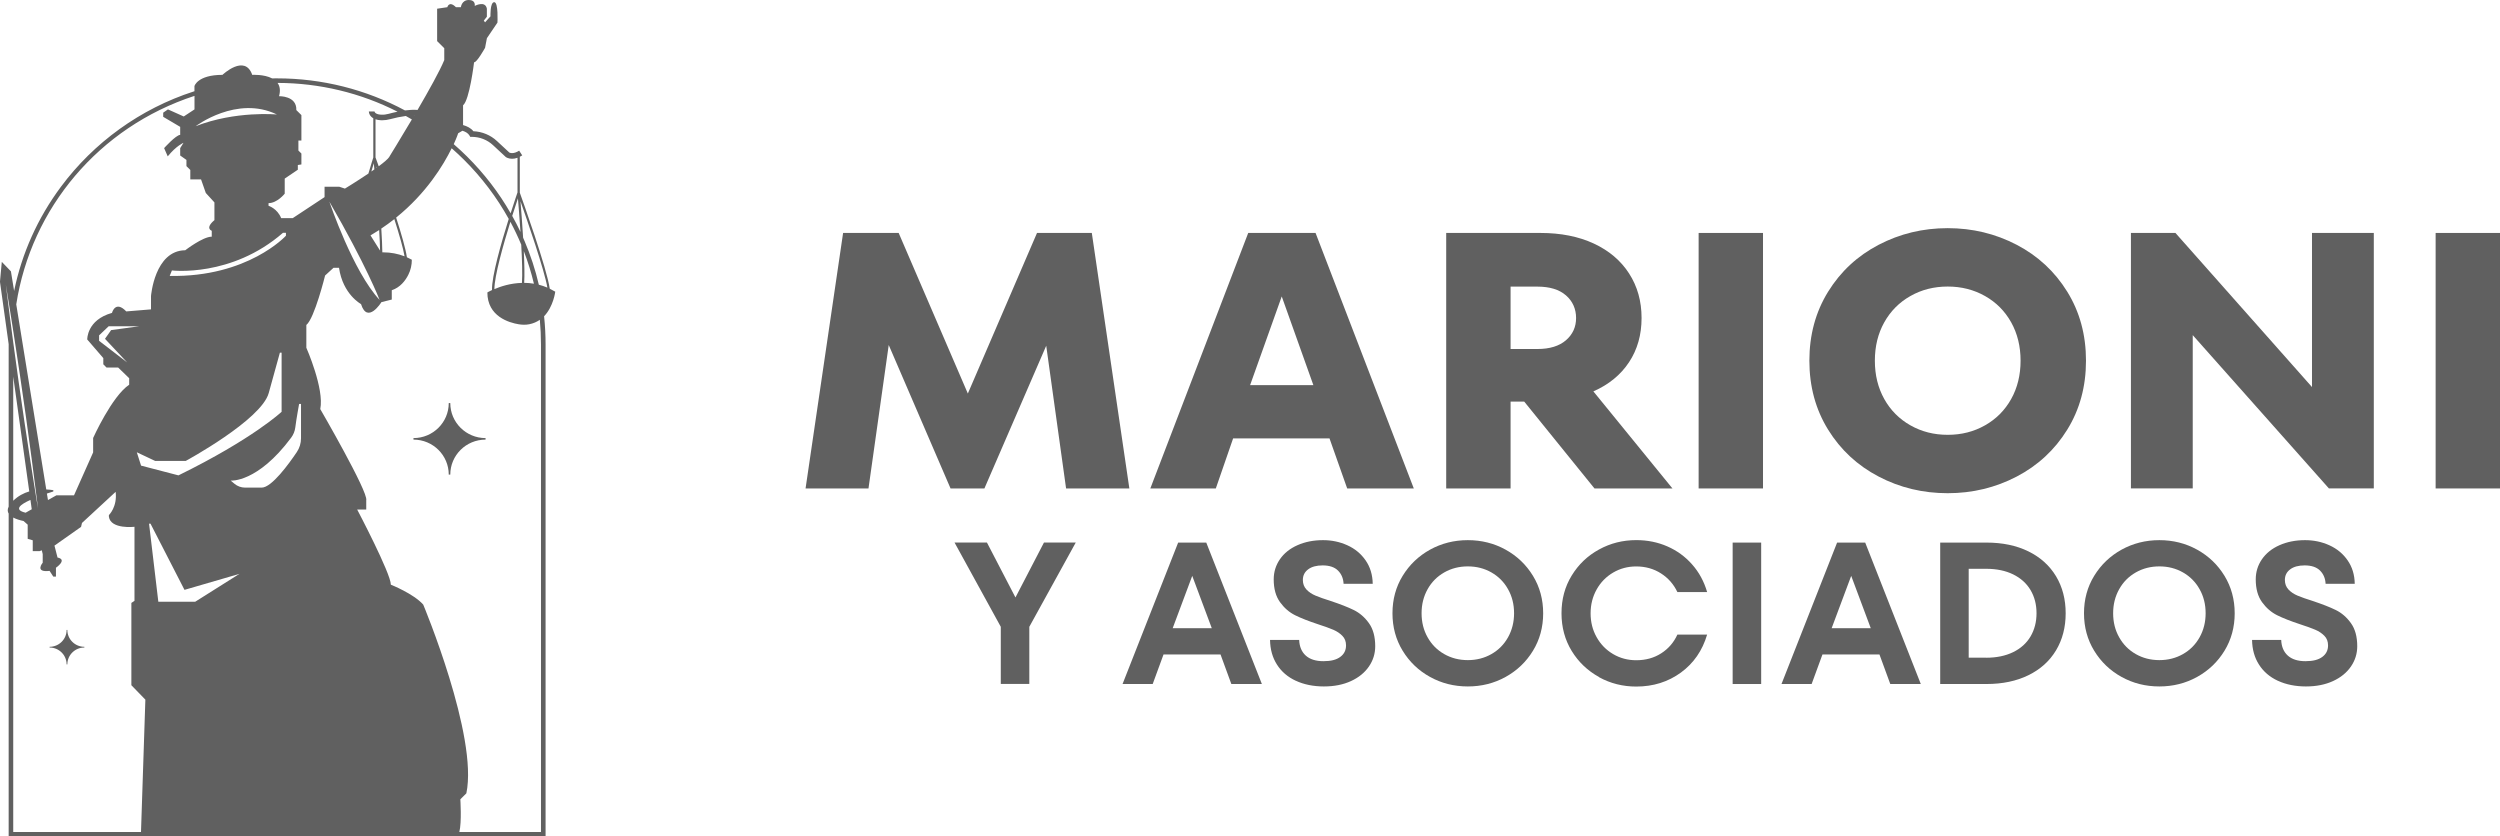 <svg width="266" height="89" viewBox="0 0 266 89" fill="none" xmlns="http://www.w3.org/2000/svg">
<g clip-path="url(#clip0_1_162)">
<path d="M116.169 24.786L120.163 51.971H113.431L111.318 36.786L104.741 51.971H101.138L94.561 36.709L92.407 51.971H85.712L89.706 24.786H95.618L102.978 41.873L110.338 24.786H116.173H116.169Z" fill="#606060"/>
<path d="M150.428 51.971H143.341L141.46 46.649H131.203L129.363 51.971H122.395L132.811 24.786H139.975L150.428 51.971ZM133.007 40.979H139.743L136.377 31.541L133.011 40.979H133.007Z" fill="#606060"/>
<path d="M169.653 51.971L162.175 42.727H160.726V51.971H153.876V24.786H163.9C166.067 24.786 167.96 25.162 169.576 25.911C171.195 26.664 172.448 27.724 173.333 29.096C174.219 30.468 174.663 32.047 174.663 33.835C174.663 35.624 174.219 37.191 173.333 38.534C172.444 39.882 171.179 40.918 169.535 41.643L177.952 51.975H169.653V51.971ZM160.726 30.492V37.134H163.582C164.888 37.134 165.9 36.822 166.618 36.203C167.336 35.58 167.695 34.791 167.695 33.835C167.695 32.88 167.336 32.05 166.618 31.427C165.9 30.804 164.888 30.496 163.582 30.496H160.726V30.492Z" fill="#606060"/>
<path d="M187.584 51.971H180.734V24.786H187.584V51.971Z" fill="#606060"/>
<path d="M199.893 50.709C197.637 49.531 195.842 47.868 194.512 45.718C193.182 43.569 192.517 41.121 192.517 38.377C192.517 35.633 193.182 33.184 194.512 31.035C195.842 28.886 197.637 27.222 199.893 26.044C202.149 24.867 204.597 24.276 207.233 24.276C209.869 24.276 212.317 24.867 214.573 26.044C216.829 27.222 218.624 28.886 219.954 31.035C221.284 33.184 221.949 35.633 221.949 38.377C221.949 41.121 221.284 43.569 219.954 45.718C218.624 47.868 216.829 49.531 214.573 50.709C212.317 51.886 209.869 52.477 207.233 52.477C204.597 52.477 202.149 51.891 199.893 50.709ZM211.211 45.253C212.398 44.581 213.324 43.646 213.989 42.456C214.654 41.266 214.989 39.907 214.989 38.377C214.989 36.847 214.654 35.491 213.989 34.297C213.324 33.107 212.398 32.172 211.211 31.5C210.024 30.828 208.698 30.488 207.237 30.488C205.776 30.488 204.45 30.824 203.263 31.5C202.076 32.172 201.15 33.107 200.485 34.297C199.82 35.487 199.485 36.847 199.485 38.377C199.485 39.907 199.82 41.262 200.485 42.456C201.15 43.646 202.076 44.581 203.263 45.253C204.45 45.929 205.776 46.265 207.237 46.265C208.698 46.265 210.024 45.929 211.211 45.253Z" fill="#606060"/>
<path d="M245.996 41.173V24.782H252.573V51.967H247.795L233.307 35.657V51.967H226.73V24.786H231.467L245.992 41.177L245.996 41.173Z" fill="#606060"/>
<path d="M266.001 51.971H259.151V24.786H266.001V51.971Z" fill="#606060"/>
<path d="M108.042 63.575L111.078 57.727H114.46L109.519 66.691V72.774H106.484V66.691L101.563 57.727H105.011L108.047 63.575H108.042Z" fill="#606060"/>
<path d="M134.267 72.779H131.015L129.865 69.638H123.798L122.647 72.779H119.44L125.356 57.731H128.347L134.263 72.779H134.267ZM128.934 66.841L126.854 61.272L124.773 66.841H128.934Z" fill="#606060"/>
<path d="M137.873 72.434C137.012 72.034 136.343 71.459 135.87 70.714C135.393 69.97 135.148 69.096 135.132 68.092H138.232C138.261 68.808 138.498 69.363 138.938 69.759C139.379 70.152 140.003 70.35 140.815 70.35C141.627 70.35 142.19 70.2 142.602 69.897C143.014 69.597 143.218 69.189 143.218 68.671C143.218 68.254 143.088 67.914 142.826 67.651C142.565 67.383 142.243 67.169 141.864 67.007C141.48 66.841 140.933 66.647 140.227 66.416C139.232 66.088 138.42 65.769 137.8 65.461C137.18 65.153 136.645 64.692 136.197 64.073C135.748 63.454 135.523 62.648 135.523 61.644C135.523 60.855 135.744 60.143 136.184 59.503C136.625 58.864 137.245 58.366 138.049 58.01C138.853 57.654 139.758 57.472 140.77 57.472C141.696 57.472 142.557 57.654 143.361 58.018C144.165 58.382 144.809 58.917 145.299 59.621C145.788 60.325 146.041 61.155 146.058 62.114H142.957C142.928 61.539 142.728 61.07 142.361 60.706C141.994 60.341 141.447 60.159 140.725 60.159C140.077 60.159 139.562 60.297 139.187 60.58C138.812 60.859 138.624 61.236 138.624 61.709C138.624 62.11 138.751 62.446 139.004 62.721C139.256 62.992 139.583 63.211 139.979 63.377C140.374 63.543 140.913 63.733 141.594 63.947C142.59 64.279 143.406 64.595 144.034 64.903C144.662 65.21 145.201 65.675 145.65 66.299C146.099 66.922 146.323 67.744 146.323 68.76C146.323 69.549 146.099 70.269 145.65 70.921C145.201 71.573 144.564 72.091 143.744 72.467C142.92 72.847 141.961 73.038 140.86 73.038C139.758 73.038 138.738 72.835 137.882 72.434H137.873Z" fill="#606060"/>
<path d="M152.158 72.026C150.938 71.354 149.967 70.423 149.244 69.241C148.522 68.059 148.159 66.728 148.159 65.255C148.159 63.781 148.518 62.45 149.244 61.268C149.967 60.086 150.938 59.159 152.158 58.483C153.377 57.812 154.72 57.472 156.176 57.472C157.633 57.472 158.975 57.808 160.195 58.483C161.415 59.159 162.386 60.086 163.108 61.268C163.83 62.45 164.193 63.781 164.193 65.255C164.193 66.728 163.83 68.059 163.108 69.241C162.386 70.423 161.415 71.35 160.195 72.026C158.975 72.702 157.633 73.038 156.176 73.038C154.72 73.038 153.377 72.702 152.158 72.026ZM158.69 69.593C159.44 69.164 160.032 68.569 160.456 67.808C160.88 67.048 161.097 66.198 161.097 65.251C161.097 64.303 160.885 63.454 160.456 62.693C160.032 61.932 159.44 61.337 158.69 60.908C157.939 60.479 157.098 60.264 156.176 60.264C155.254 60.264 154.414 60.479 153.663 60.908C152.912 61.337 152.321 61.932 151.896 62.693C151.472 63.454 151.256 64.303 151.256 65.251C151.256 66.198 151.468 67.052 151.896 67.808C152.321 68.569 152.912 69.164 153.663 69.593C154.414 70.022 155.254 70.237 156.176 70.237C157.098 70.237 157.939 70.022 158.69 69.593Z" fill="#606060"/>
<path d="M170.134 72.034C168.922 71.366 167.951 70.443 167.229 69.262C166.507 68.08 166.144 66.744 166.144 65.251C166.144 63.757 166.503 62.422 167.229 61.24C167.951 60.058 168.918 59.131 170.134 58.468C171.345 57.8 172.667 57.468 174.099 57.468C175.283 57.468 176.384 57.69 177.404 58.136C178.424 58.581 179.301 59.216 180.036 60.05C180.774 60.88 181.309 61.863 181.639 62.996H178.473C178.081 62.167 177.502 61.503 176.727 61.009C175.952 60.515 175.075 60.269 174.095 60.269C173.198 60.269 172.378 60.487 171.635 60.924C170.893 61.361 170.305 61.96 169.881 62.721C169.456 63.482 169.24 64.328 169.24 65.259C169.24 66.19 169.452 67.036 169.881 67.796C170.305 68.557 170.893 69.156 171.635 69.594C172.378 70.031 173.198 70.249 174.095 70.249C175.107 70.249 175.997 70.002 176.76 69.508C177.527 69.015 178.098 68.351 178.473 67.521H181.639C181.133 69.225 180.203 70.573 178.844 71.564C177.486 72.552 175.903 73.05 174.099 73.05C172.667 73.05 171.345 72.718 170.134 72.05V72.034Z" fill="#606060"/>
<path d="M187.389 72.779H184.354V57.731H187.389V72.779Z" fill="#606060"/>
<path d="M204.377 72.779H201.126L199.975 69.638H193.908L192.758 72.779H189.551L195.467 57.731H198.457L204.373 72.779H204.377ZM199.049 66.841L196.968 61.272L194.887 66.841H199.049Z" fill="#606060"/>
<path d="M206.437 72.779V57.731H211.358C213.063 57.731 214.552 58.043 215.821 58.666C217.09 59.289 218.073 60.172 218.759 61.309C219.444 62.45 219.787 63.761 219.787 65.255C219.787 66.748 219.444 68.06 218.759 69.201C218.073 70.342 217.094 71.221 215.821 71.844C214.548 72.467 213.063 72.779 211.358 72.779H206.437ZM211.333 69.982C212.431 69.982 213.386 69.784 214.193 69.391C215.001 68.999 215.621 68.44 216.046 67.724C216.47 67.007 216.686 66.182 216.686 65.251C216.686 64.32 216.474 63.494 216.046 62.778C215.621 62.062 215.001 61.507 214.193 61.111C213.386 60.718 212.431 60.52 211.333 60.52H209.469V69.978H211.333V69.982Z" fill="#606060"/>
<path d="M225.736 72.026C224.516 71.354 223.545 70.423 222.822 69.241C222.1 68.059 221.737 66.728 221.737 65.255C221.737 63.781 222.096 62.45 222.822 61.268C223.545 60.086 224.516 59.159 225.736 58.483C226.955 57.812 228.298 57.472 229.754 57.472C231.211 57.472 232.553 57.808 233.773 58.483C234.993 59.159 235.964 60.086 236.686 61.268C237.408 62.45 237.771 63.781 237.771 65.255C237.771 66.728 237.408 68.059 236.686 69.241C235.964 70.423 234.993 71.35 233.773 72.026C232.553 72.702 231.211 73.038 229.754 73.038C228.298 73.038 226.955 72.702 225.736 72.026ZM232.272 69.593C233.022 69.164 233.614 68.569 234.038 67.808C234.463 67.048 234.679 66.198 234.679 65.251C234.679 64.303 234.467 63.454 234.038 62.693C233.614 61.932 233.022 61.337 232.272 60.908C231.521 60.479 230.68 60.264 229.758 60.264C228.836 60.264 227.996 60.479 227.245 60.908C226.494 61.337 225.903 61.932 225.479 62.693C225.054 63.454 224.838 64.303 224.838 65.251C224.838 66.198 225.05 67.052 225.479 67.808C225.903 68.569 226.494 69.164 227.245 69.593C227.996 70.022 228.836 70.237 229.758 70.237C230.68 70.237 231.521 70.022 232.272 69.593Z" fill="#606060"/>
<path d="M242.361 72.434C241.5 72.034 240.831 71.459 240.357 70.714C239.88 69.97 239.635 69.096 239.619 68.092H242.72C242.748 68.808 242.985 69.363 243.426 69.759C243.866 70.152 244.49 70.35 245.302 70.35C246.114 70.35 246.677 70.2 247.089 69.897C247.501 69.597 247.705 69.189 247.705 68.671C247.705 68.254 247.575 67.914 247.314 67.651C247.053 67.383 246.73 67.169 246.351 67.007C245.967 66.841 245.421 66.647 244.715 66.416C243.719 66.088 242.907 65.769 242.287 65.461C241.667 65.153 241.133 64.692 240.684 64.073C240.235 63.454 240.011 62.648 240.011 61.644C240.011 60.855 240.231 60.143 240.672 59.503C241.112 58.864 241.732 58.366 242.536 58.01C243.34 57.654 244.246 57.472 245.257 57.472C246.184 57.472 247.044 57.654 247.848 58.018C248.652 58.382 249.297 58.917 249.786 59.621C250.276 60.325 250.529 61.155 250.545 62.114H247.444C247.416 61.539 247.216 61.07 246.849 60.706C246.481 60.341 245.935 60.159 245.213 60.159C244.564 60.159 244.05 60.297 243.674 60.58C243.299 60.859 243.111 61.236 243.111 61.709C243.111 62.11 243.238 62.446 243.491 62.721C243.744 62.992 244.07 63.211 244.466 63.377C244.862 63.543 245.4 63.733 246.082 63.947C247.077 64.279 247.893 64.595 248.521 64.903C249.15 65.21 249.688 65.675 250.137 66.299C250.586 66.922 250.81 67.744 250.81 68.76C250.81 69.549 250.586 70.269 250.137 70.921C249.688 71.573 249.052 72.091 248.232 72.467C247.408 72.847 246.449 73.038 245.347 73.038C244.246 73.038 243.226 72.835 242.369 72.434H242.361Z" fill="#606060"/>
<path d="M51.664 46.613V46.775C49.591 46.775 47.91 48.442 47.91 50.498H47.747C47.747 48.442 46.066 46.775 43.993 46.775V46.613C46.066 46.613 47.747 44.945 47.747 42.889H47.91C47.91 44.945 49.591 46.613 51.664 46.613Z" fill="#606060"/>
<path d="M8.977 68.82V68.897C7.977 68.897 7.165 69.703 7.165 70.694H7.088C7.088 69.703 6.276 68.897 5.276 68.897V68.82C6.276 68.82 7.088 68.015 7.088 67.023H7.165C7.165 68.015 7.977 68.82 8.977 68.82Z" fill="#606060"/>
<path d="M59.078 31.035C58.882 30.917 58.686 30.812 58.494 30.719C58.201 28.582 55.557 21.188 55.308 20.504V16.679C55.389 16.638 55.475 16.59 55.565 16.533L55.239 16.031C54.639 16.416 54.276 16.27 54.198 16.234L52.876 15.007C52.191 14.368 51.306 14.004 50.367 13.963C50.098 13.615 49.673 13.421 49.27 13.307V11.203C49.959 10.656 50.441 6.625 50.441 6.625C50.718 6.694 51.611 5.087 51.611 5.087L51.807 4.063L52.929 2.404C52.929 2.404 53.044 0.231 52.587 0.231C52.13 0.231 52.187 1.74 52.187 1.74L51.611 2.376L51.477 2.194L51.803 1.781V0.923C51.632 0.024 50.51 0.631 50.51 0.631C50.51 0.631 50.645 0 49.882 0C49.119 0 49.037 0.765 49.037 0.765H48.511C47.776 0.036 47.597 0.765 47.597 0.765L46.511 0.927V4.375L47.27 5.128V6.391C46.813 7.512 45.618 9.653 44.427 11.697C44.007 11.664 43.545 11.689 43.089 11.749C38.931 9.515 34.251 8.337 29.486 8.337C29.425 8.337 29.363 8.337 29.306 8.337C29.188 8.337 29.074 8.337 28.956 8.341C28.087 7.888 26.838 7.965 26.838 7.965C26.047 5.703 23.668 7.965 23.668 7.965C21.008 7.965 20.69 9.159 20.69 9.159V9.705C20.665 9.714 20.641 9.722 20.616 9.73C17.789 10.644 15.133 11.992 12.717 13.732C10.331 15.453 8.234 17.517 6.483 19.872C4.003 23.207 2.322 26.967 1.502 30.958L1.163 28.873L0.192 27.862L-0.004 29.978L0.922 36.62V53.902C0.779 54.201 0.8 54.444 0.922 54.647V89H58.05V36.672C58.05 35.657 57.997 34.649 57.891 33.649C58.894 32.605 59.078 31.039 59.078 31.039V31.035ZM55.377 24.676C55.104 24.098 54.814 23.527 54.5 22.972C54.745 22.195 54.961 21.54 55.108 21.103C55.165 21.782 55.279 23.163 55.377 24.676ZM55.732 26.716C56.169 27.845 56.528 29.003 56.809 30.185C56.454 30.124 56.108 30.096 55.773 30.096C55.826 29.315 55.797 28.06 55.732 26.716ZM55.532 30.1C54.308 30.132 53.26 30.48 52.603 30.764C52.611 29.347 53.541 26.069 54.304 23.6C54.728 24.389 55.112 25.198 55.459 26.028C55.549 27.627 55.598 29.197 55.536 30.1H55.532ZM48.751 14.178L49.204 13.911C49.514 14.008 49.804 14.165 49.947 14.412L50.032 14.562H50.204C51.044 14.562 51.848 14.878 52.46 15.448L53.806 16.699L53.839 16.723C53.839 16.723 54.088 16.893 54.484 16.893C54.651 16.893 54.843 16.865 55.063 16.788V20.471C55.026 20.581 54.724 21.463 54.333 22.689C53.072 20.483 51.514 18.46 49.682 16.642C49.245 16.209 48.788 15.784 48.331 15.388C48.315 15.372 48.294 15.355 48.278 15.339C48.609 14.619 48.747 14.186 48.747 14.186L48.751 14.178ZM41.436 16.679C41.281 16.918 40.844 17.286 40.294 17.691C40.135 17.25 40.02 16.93 39.967 16.784C39.967 16.776 39.963 16.768 39.955 16.764V12.692C40.118 12.749 40.318 12.79 40.559 12.797C40.596 12.797 40.632 12.797 40.669 12.797C40.947 12.797 41.232 12.757 41.514 12.68C42.044 12.534 42.627 12.413 43.178 12.34C43.395 12.462 43.611 12.583 43.823 12.709C42.55 14.862 41.428 16.671 41.428 16.671L41.436 16.679ZM41.958 23.317C42.485 24.972 42.909 26.445 43.044 27.271C42.33 26.995 41.567 26.85 40.795 26.85H40.681C40.673 26.182 40.632 25.291 40.571 24.32C41.057 23.996 41.518 23.656 41.954 23.317H41.958ZM39.421 25.045C39.739 24.858 40.045 24.672 40.343 24.478C40.396 25.32 40.428 26.077 40.441 26.668L39.421 25.045ZM40.388 31.909C37.564 28.894 35.084 21.576 35.047 21.459C38.968 28.234 40.367 31.852 40.388 31.909ZM39.51 18.249C39.612 17.905 39.702 17.61 39.772 17.375C39.792 17.585 39.812 17.8 39.833 18.023C39.727 18.099 39.62 18.172 39.51 18.249ZM40.045 17.711C40.061 17.756 40.078 17.796 40.094 17.84C40.082 17.849 40.073 17.857 40.061 17.865C40.057 17.812 40.053 17.759 40.045 17.711ZM44.084 12.28C44.084 12.28 44.076 12.296 44.072 12.3C44.059 12.292 44.047 12.284 44.035 12.28C44.051 12.28 44.068 12.28 44.084 12.28ZM42.309 11.883C41.962 11.952 41.636 12.033 41.355 12.11C41.093 12.182 40.832 12.215 40.583 12.203C40.037 12.182 39.865 11.984 39.845 11.863H39.245C39.245 12.061 39.359 12.373 39.718 12.583V16.76C39.682 16.877 39.47 17.525 39.2 18.464C37.968 19.297 36.699 20.067 36.699 20.067L36.108 19.872H34.533V20.973L31.151 23.207H29.914C29.502 22.179 28.572 21.896 28.572 21.896V21.613C29.502 21.613 30.294 20.605 30.294 20.605V19.002L31.689 18.059V17.557L32.069 17.497V16.335L31.75 16.019V14.951H32.069V12.247L31.53 11.713C31.591 10.171 29.69 10.236 29.69 10.236C29.865 9.608 29.771 9.151 29.531 8.823C33.99 8.831 38.376 9.883 42.309 11.891V11.883ZM13.541 38.571L10.543 36.264V35.681L11.563 34.714H14.823L11.824 35.122L11.171 36.049L13.537 38.571H13.541ZM16.512 49.045H19.759C19.759 49.045 27.825 44.674 28.596 41.809L29.78 37.526H29.963V43.816C29.963 43.816 26.895 46.702 18.988 50.579L15.01 49.543L14.557 48.122L16.512 49.045ZM29.465 12.182C29.465 12.182 25.055 11.765 20.82 13.429C20.82 13.429 25.19 10.106 29.465 12.182ZM18.058 29.355L18.291 28.776C18.291 28.776 24.631 29.549 30.11 24.769H30.424V25.081C30.424 25.081 26.385 29.513 18.058 29.359V29.355ZM16.014 55.719L19.629 62.761L25.479 61.057L20.771 64.024H16.846L15.859 55.715H16.014V55.719ZM32.028 46.633C32.028 47.159 31.873 47.673 31.575 48.11C30.73 49.365 28.902 51.882 27.846 51.882H26.075C25.663 51.882 25.263 51.737 24.949 51.474L24.549 51.138C24.549 51.138 27.397 51.389 30.983 46.564C31.22 46.244 31.371 45.872 31.42 45.479C31.526 44.613 31.824 42.982 31.824 42.982H32.028V46.637V46.633ZM20.694 10.207V11.64L19.551 12.393L17.87 11.64L17.364 11.988V12.429L19.172 13.498V14.348C18.699 14.38 17.462 15.76 17.462 15.76L17.846 16.638C18.764 15.505 19.523 15.194 19.523 15.194L19.172 15.76V16.545L19.837 17.015V17.674L20.249 18.083V19.087H21.391L21.897 20.532L22.815 21.536V23.422C21.771 24.3 22.53 24.555 22.53 24.555V25.182C21.579 25.182 19.71 26.627 19.71 26.627C16.446 26.66 16.067 31.5 16.067 31.5V32.917L13.435 33.135C12.264 31.909 11.914 33.293 11.914 33.293C9.221 34.046 9.282 36.122 9.282 36.122L10.992 38.101V38.761L11.338 39.109H12.575L13.745 40.242V40.934C11.905 42.161 9.91 46.6 9.91 46.6V48.135L7.874 52.704H5.998L5.104 53.206L4.99 52.514C5.243 52.429 5.467 52.36 5.635 52.307C5.716 52.283 5.708 52.161 5.622 52.149C5.447 52.121 5.202 52.089 4.921 52.077L1.73 32.386C3.317 22.143 10.535 13.522 20.686 10.203L20.694 10.207ZM0.633 30.363C0.796 31.358 0.959 32.358 1.118 33.358C1.224 34.034 1.33 34.71 1.436 35.386C2.367 41.355 3.207 47.382 3.954 53.347L4.043 54.092L3.917 53.351C3.007 47.754 2.163 42.08 1.408 36.426C1.294 35.559 1.179 34.693 1.065 33.827C0.914 32.67 0.771 31.516 0.629 30.363H0.633ZM3.378 54.185L2.726 54.553C1.42 54.242 2.146 53.679 3.24 53.19L3.378 54.189V54.185ZM3.113 52.287C2.526 52.461 1.93 52.765 1.408 53.279V40.072L3.113 52.291V52.287ZM1.408 55.068C1.73 55.242 2.142 55.359 2.505 55.436L2.946 55.824V57.33L3.484 57.488V58.637H4.223L4.447 58.552L4.545 58.957V59.872C4.545 59.872 3.644 60.936 5.276 60.742L5.671 61.353H5.953V60.406C5.953 60.406 7.218 59.544 6.12 59.321L5.794 58.046H5.806L8.625 56.059L8.723 55.642L12.305 52.331C12.497 53.938 11.587 54.804 11.587 54.804V54.983C11.779 56.342 14.309 56.051 14.309 56.051V63.931L13.978 64.15V72.908L15.467 74.442L15.002 88.526H1.408V55.068ZM57.572 88.522H48.874C49.139 87.482 48.98 85.046 48.98 85.046L49.62 84.41C50.898 78.356 45.031 64.328 45.031 64.328C43.998 63.166 41.587 62.211 41.587 62.211C41.587 61.017 38.005 54.218 38.005 54.218H38.968V53.226C39.208 52.372 34.076 43.525 34.076 43.525C34.525 41.371 32.595 37 32.595 37V34.576C33.456 33.892 34.59 29.315 34.59 29.315L35.487 28.493H36.071C36.483 31.33 38.413 32.354 38.413 32.354C39.102 34.54 40.583 32.148 40.583 32.148L41.685 31.872V30.881C42.591 30.577 43.133 29.857 43.443 29.242C43.696 28.744 43.819 28.194 43.819 27.635C43.647 27.538 43.472 27.453 43.292 27.372C43.174 26.514 42.705 24.883 42.15 23.151C45.373 20.548 47.181 17.565 48.058 15.776C48.49 16.157 48.923 16.558 49.335 16.966C51.252 18.869 52.86 20.997 54.129 23.292C53.329 25.846 52.305 29.412 52.35 30.861C52.036 31.006 51.856 31.116 51.856 31.116C51.856 33.673 54.174 34.337 55.194 34.503C55.561 34.564 55.932 34.572 56.299 34.503C56.744 34.418 57.119 34.248 57.438 34.026C57.519 34.896 57.56 35.778 57.56 36.664V88.518L57.572 88.522ZM55.81 25.644C55.761 25.526 55.708 25.409 55.659 25.291C55.565 23.75 55.451 22.268 55.377 21.406C56.112 23.486 57.935 28.76 58.241 30.602C57.935 30.472 57.633 30.371 57.332 30.294C56.964 28.707 56.454 27.153 55.81 25.64V25.644Z" fill="#606060"/>
</g>
<defs>
<clipPath id="clip0_1_162">
<rect width="266" height="89" fill="white"/>
</clipPath>
</defs>
</svg>
